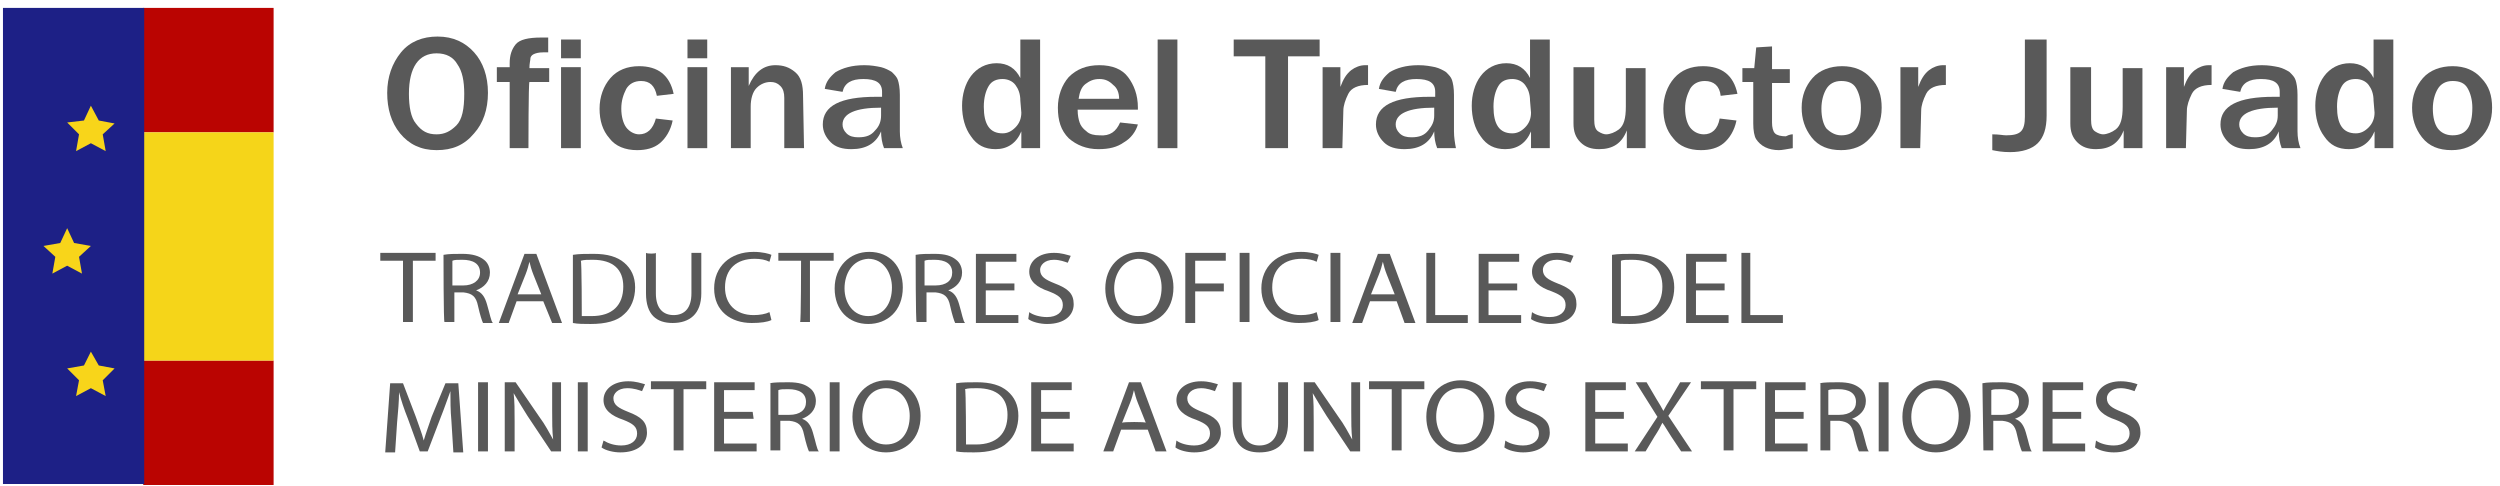 <?xml version="1.0" encoding="utf-8"?>
<!-- Generator: Adobe Illustrator 23.0.5, SVG Export Plug-In . SVG Version: 6.00 Build 0)  -->
<svg version="1.1" id="Capa_1" xmlns="http://www.w3.org/2000/svg" xmlns:xlink="http://www.w3.org/1999/xlink" x="0px" y="0px"
	 viewBox="0 0 253.1 49.2" style="enable-background:new 0 0 253.1 49.2;" xml:space="preserve">
<style type="text/css">
	.st0{fill:#595959;}
	.st1{fill:#BA0401;}
	.st2{fill:#F5D519;}
	.st3{fill:#1D2086;}
	.st4{fill:#F8D51A;}
</style>
<g>
	<path class="st0" d="M40.8,26.4h-2.3v-0.8h5.6v0.8h-2.3v6.2h-1L40.8,26.4L40.8,26.4z"/>
	<path class="st0" d="M44.9,25.8c0.5-0.1,1.2-0.1,1.9-0.1c1,0,1.7,0.2,2.2,0.6c0.4,0.3,0.6,0.8,0.6,1.3c0,0.9-0.6,1.5-1.4,1.8v0
		c0.6,0.2,0.9,0.7,1.1,1.4c0.3,1,0.4,1.7,0.6,1.9h-1c-0.1-0.2-0.3-0.8-0.5-1.7c-0.2-1-0.6-1.3-1.5-1.4h-0.9v3h-1
		C44.9,32.7,44.9,25.8,44.9,25.8z M45.9,28.9h1c1,0,1.7-0.5,1.7-1.3c0-0.9-0.7-1.3-1.8-1.3c-0.5,0-0.8,0-1,0.1V28.9z"/>
	<path class="st0" d="M52.3,30.5l-0.8,2.2h-1l2.6-7h1.2l2.6,7h-1L55,30.5H52.3z M54.8,29.8l-0.8-2c-0.2-0.5-0.3-0.9-0.4-1.3h0
		c-0.1,0.4-0.2,0.8-0.4,1.3l-0.8,2H54.8z"/>
	<path class="st0" d="M58,25.8c0.6-0.1,1.3-0.1,2.1-0.1c1.4,0,2.4,0.3,3.1,0.9c0.7,0.6,1.1,1.4,1.1,2.5c0,1.1-0.4,2.1-1.1,2.7
		c-0.7,0.7-1.9,1-3.4,1c-0.7,0-1.3,0-1.8-0.1L58,25.8C58,25.7,58,25.7,58,25.8z M58.9,32c0.3,0,0.6,0,1,0c2.1,0,3.2-1.1,3.2-3
		c0-1.7-1-2.7-3.1-2.7c-0.5,0-0.9,0-1.2,0.1C58.9,26.4,58.9,32,58.9,32z"/>
	<path class="st0" d="M66.4,25.6v4.1c0,1.6,0.8,2.2,1.8,2.2c1.1,0,1.8-0.7,1.8-2.2v-4.1h1v4.1c0,2.1-1.2,3-2.9,3
		c-1.6,0-2.7-0.8-2.7-3v-4.1C65.5,25.7,66.4,25.7,66.4,25.6z"/>
	<path class="st0" d="M78.1,32.4c-0.4,0.2-1.1,0.3-2,0.3c-2.1,0-3.8-1.2-3.8-3.5c0-2.2,1.6-3.7,4-3.7c0.9,0,1.6,0.2,1.8,0.3
		l-0.2,0.7c-0.4-0.2-0.9-0.3-1.5-0.3c-1.8,0-3,1-3,2.9c0,1.7,1.1,2.8,2.9,2.8c0.6,0,1.2-0.1,1.6-0.3L78.1,32.4z"/>
	<path class="st0" d="M81.1,26.4h-2.3v-0.8h5.6v0.8H82v6.2h-1C81.1,32.7,81.1,26.4,81.1,26.4z"/>
	<path class="st0" d="M91.4,29.1c0,2.4-1.6,3.7-3.5,3.7c-2,0-3.4-1.4-3.4-3.6c0-2.2,1.5-3.7,3.5-3.7C90.1,25.5,91.4,27,91.4,29.1z
		 M85.5,29.2c0,1.5,0.9,2.8,2.4,2.8c1.6,0,2.4-1.3,2.4-2.9c0-1.4-0.8-2.9-2.4-2.9C86.3,26.3,85.5,27.7,85.5,29.2z"/>
	<path class="st0" d="M92.7,25.8c0.5-0.1,1.2-0.1,1.9-0.1c1.1,0,1.7,0.2,2.2,0.6c0.4,0.3,0.6,0.8,0.6,1.3c0,0.9-0.6,1.5-1.4,1.8v0
		c0.6,0.2,0.9,0.7,1.1,1.4c0.3,1,0.4,1.7,0.6,1.9h-1c-0.1-0.2-0.3-0.8-0.5-1.7c-0.2-1-0.6-1.3-1.5-1.4h-0.9v3h-1
		C92.7,32.7,92.7,25.8,92.7,25.8z M93.7,28.9h1c1.1,0,1.7-0.5,1.7-1.3c0-0.9-0.7-1.3-1.8-1.3c-0.5,0-0.8,0-1,0.1V28.9z"/>
	<path class="st0" d="M102.7,29.4h-2.9v2.5h3.3v0.8h-4.3v-7h4.1v0.8h-3.1v2.2h2.9C102.7,28.6,102.7,29.4,102.7,29.4z"/>
	<path class="st0" d="M104.2,31.6c0.4,0.3,1.1,0.5,1.8,0.5c1,0,1.6-0.5,1.6-1.2c0-0.7-0.4-1-1.4-1.4c-1.2-0.4-2-1-2-2
		c0-1.1,1-1.9,2.5-1.9c0.8,0,1.3,0.2,1.7,0.3l-0.3,0.7c-0.3-0.1-0.8-0.3-1.4-0.3c-1,0-1.4,0.6-1.4,1c0,0.7,0.5,1,1.5,1.4
		c1.3,0.5,1.9,1,1.9,2.1c0,1.1-0.9,2-2.7,2c-0.7,0-1.5-0.2-1.9-0.5L104.2,31.6z"/>
	<path class="st0" d="M118.8,29.1c0,2.4-1.6,3.7-3.5,3.7c-2,0-3.4-1.4-3.4-3.6c0-2.2,1.5-3.7,3.5-3.7
		C117.4,25.5,118.8,27,118.8,29.1z M112.8,29.2c0,1.5,0.9,2.8,2.4,2.8c1.6,0,2.4-1.3,2.4-2.9c0-1.4-0.8-2.9-2.4-2.9
		C113.7,26.3,112.8,27.7,112.8,29.2z"/>
	<path class="st0" d="M120,25.6h4.1v0.8H121v2.3h2.9v0.8H121v3.2h-1C120,32.7,120,25.6,120,25.6z"/>
	<path class="st0" d="M126.5,25.6v7h-1v-7H126.5z"/>
	<path class="st0" d="M133.5,32.4c-0.4,0.2-1.1,0.3-2,0.3c-2.1,0-3.8-1.2-3.8-3.5c0-2.2,1.6-3.7,4-3.7c0.9,0,1.6,0.2,1.8,0.3
		l-0.2,0.7c-0.4-0.2-0.9-0.3-1.5-0.3c-1.8,0-3,1-3,2.9c0,1.7,1.1,2.8,2.9,2.8c0.6,0,1.2-0.1,1.6-0.3L133.5,32.4z"/>
	<path class="st0" d="M135.7,25.6v7h-1v-7H135.7z"/>
	<path class="st0" d="M138.7,30.5l-0.8,2.2h-1l2.6-7h1.2l2.6,7h-1.1l-0.8-2.2H138.7z M141.2,29.8l-0.8-2c-0.2-0.5-0.3-0.9-0.4-1.3h0
		c-0.1,0.4-0.2,0.8-0.4,1.3l-0.8,2H141.2z"/>
	<path class="st0" d="M144.3,25.6h1v6.3h3.3v0.8h-4.2V25.6L144.3,25.6z"/>
	<path class="st0" d="M153.6,29.4h-2.9v2.5h3.3v0.8h-4.3v-7h4.1v0.8h-3.1v2.2h2.9V29.4z"/>
	<path class="st0" d="M155.1,31.6c0.4,0.3,1.1,0.5,1.8,0.5c1,0,1.6-0.5,1.6-1.2c0-0.7-0.4-1-1.4-1.4c-1.2-0.4-2-1-2-2
		c0-1.1,1-1.9,2.5-1.9c0.8,0,1.4,0.2,1.7,0.3l-0.3,0.7c-0.3-0.1-0.8-0.3-1.4-0.3c-1,0-1.4,0.6-1.4,1c0,0.7,0.5,1,1.5,1.4
		c1.3,0.5,1.9,1,1.9,2.1c0,1.1-0.9,2-2.7,2c-0.7,0-1.5-0.2-1.9-0.5L155.1,31.6z"/>
	<path class="st0" d="M163.2,25.8c0.6-0.1,1.3-0.1,2.1-0.1c1.4,0,2.4,0.3,3.1,0.9c0.7,0.6,1.1,1.4,1.1,2.5c0,1.1-0.4,2.1-1.1,2.7
		c-0.7,0.7-1.9,1-3.4,1c-0.7,0-1.3,0-1.8-0.1L163.2,25.8C163.2,25.7,163.2,25.7,163.2,25.8z M164.1,32c0.3,0,0.6,0,1,0
		c2.1,0,3.2-1.1,3.2-3c0-1.7-1-2.7-3.1-2.7c-0.5,0-0.9,0-1.1,0.1L164.1,32L164.1,32z"/>
	<path class="st0" d="M174.6,29.4h-2.9v2.5h3.3v0.8h-4.3v-7h4.1v0.8h-3.1v2.2h2.9V29.4z"/>
	<path class="st0" d="M176.2,25.6h1v6.3h3.3v0.8h-4.2V25.6L176.2,25.6z"/>
	<path class="st0" d="M45.7,42.6c-0.1-1-0.1-2.2-0.1-3h0c-0.3,0.8-0.6,1.7-1,2.7l-1.3,3.4h-0.8l-1.2-3.3c-0.4-1-0.7-1.9-0.9-2.7h0
		c0,0.9-0.1,2-0.2,3.1l-0.2,3h-1l0.5-7h1.3l1.3,3.4c0.3,0.9,0.6,1.6,0.8,2.4h0c0.2-0.7,0.5-1.5,0.8-2.4l1.4-3.4h1.3l0.5,7h-1
		L45.7,42.6z"/>
	<path class="st0" d="M49.4,38.7v7h-1v-7C48.4,38.7,49.4,38.7,49.4,38.7z"/>
	<path class="st0" d="M51.1,45.7v-7h1.1l2.4,3.5c0.6,0.8,1,1.6,1.4,2.3l0,0c-0.1-0.9-0.1-1.8-0.1-2.9v-2.9h0.9v7h-1l-2.4-3.6
		c-0.5-0.8-1-1.6-1.4-2.3l0,0c0.1,0.9,0.1,1.7,0.1,2.9v3C52,45.7,51.1,45.7,51.1,45.7z"/>
	<path class="st0" d="M59.5,38.7v7h-1v-7C58.5,38.7,59.5,38.7,59.5,38.7z"/>
	<path class="st0" d="M61.1,44.6c0.5,0.3,1.1,0.5,1.8,0.5c1,0,1.6-0.5,1.6-1.2c0-0.7-0.4-1-1.4-1.4c-1.2-0.4-2-1-2-2
		c0-1.1,1-1.9,2.5-1.9c0.8,0,1.3,0.2,1.7,0.3l-0.3,0.7c-0.3-0.1-0.8-0.3-1.5-0.3c-1,0-1.4,0.6-1.4,1c0,0.7,0.5,1,1.5,1.4
		c1.3,0.5,1.9,1,1.9,2.1c0,1.1-0.9,2-2.7,2c-0.7,0-1.5-0.2-1.9-0.5L61.1,44.6z"/>
	<path class="st0" d="M68.2,39.4h-2.3v-0.8h5.6v0.8h-2.3v6.2h-1V39.4z"/>
	<path class="st0" d="M76.3,42.4h-3v2.5h3.3v0.8h-4.3v-7h4.1v0.8h-3.1v2.2h2.9L76.3,42.4L76.3,42.4L76.3,42.4z"/>
	<path class="st0" d="M77.9,38.8c0.5-0.1,1.2-0.1,1.9-0.1c1.1,0,1.7,0.2,2.2,0.6c0.4,0.3,0.6,0.8,0.6,1.3c0,0.9-0.6,1.5-1.4,1.8v0
		c0.6,0.2,0.9,0.7,1.1,1.4c0.3,1,0.4,1.7,0.6,1.9h-1c-0.1-0.2-0.3-0.8-0.5-1.7c-0.2-1-0.6-1.3-1.5-1.4h-0.9v3h-1V38.8z M78.9,42h1
		c1.1,0,1.7-0.5,1.7-1.3c0-0.9-0.7-1.3-1.8-1.3c-0.5,0-0.8,0-1,0.1V42z"/>
	<path class="st0" d="M85,38.7v7h-1v-7C84,38.7,85,38.7,85,38.7z"/>
	<path class="st0" d="M93.2,42.1c0,2.4-1.6,3.7-3.5,3.7c-2,0-3.4-1.4-3.4-3.6c0-2.2,1.5-3.7,3.5-3.7C91.8,38.5,93.2,40,93.2,42.1z
		 M87.3,42.2c0,1.5,0.9,2.8,2.4,2.8c1.6,0,2.4-1.3,2.4-2.9c0-1.4-0.8-2.8-2.4-2.8C88.1,39.3,87.3,40.7,87.3,42.2z"/>
	<path class="st0" d="M96.8,38.8c0.6-0.1,1.3-0.1,2.1-0.1c1.4,0,2.4,0.3,3.1,0.9c0.7,0.6,1.1,1.4,1.1,2.5c0,1.1-0.4,2.1-1.1,2.7
		c-0.7,0.7-1.9,1-3.4,1c-0.7,0-1.3,0-1.8-0.1L96.8,38.8C96.8,38.7,96.8,38.7,96.8,38.8z M97.8,45c0.3,0,0.6,0,1,0
		c2.1,0,3.2-1.1,3.2-3c0-1.7-1-2.7-3.1-2.7c-0.5,0-0.9,0-1.2,0.1C97.8,39.4,97.8,45,97.8,45z"/>
	<path class="st0" d="M108.3,42.4h-2.9v2.5h3.3v0.8h-4.3v-7h4.1v0.8h-3.1v2.2h2.9C108.3,41.6,108.3,42.4,108.3,42.4z"/>
	<path class="st0" d="M113.5,43.5l-0.8,2.2h-1l2.6-7h1.2l2.6,7H117l-0.8-2.2H113.5z M116,42.8l-0.8-2c-0.2-0.5-0.3-0.9-0.4-1.3h0
		c-0.1,0.4-0.2,0.8-0.4,1.3l-0.8,2C113.7,42.7,116,42.7,116,42.8z"/>
	<path class="st0" d="M119.1,44.6c0.4,0.3,1.1,0.5,1.8,0.5c1,0,1.6-0.5,1.6-1.2c0-0.7-0.4-1-1.4-1.4c-1.2-0.4-2-1-2-2
		c0-1.1,1-1.9,2.5-1.9c0.8,0,1.3,0.2,1.7,0.3l-0.3,0.7c-0.3-0.1-0.8-0.3-1.4-0.3c-1,0-1.4,0.6-1.4,1c0,0.7,0.5,1,1.5,1.4
		c1.3,0.5,1.9,1,1.9,2.1c0,1.1-0.9,2-2.7,2c-0.7,0-1.5-0.2-1.9-0.5L119.1,44.6z"/>
	<path class="st0" d="M125.7,38.7v4.2c0,1.6,0.8,2.2,1.8,2.2c1.1,0,1.9-0.7,1.9-2.2v-4.2h1v4.1c0,2.2-1.2,3-2.9,3
		c-1.6,0-2.7-0.8-2.7-3v-4.1C124.7,38.7,125.7,38.7,125.7,38.7z"/>
	<path class="st0" d="M132,45.7v-7h1.1l2.4,3.5c0.6,0.8,1,1.6,1.4,2.3l0,0c-0.1-0.9-0.1-1.8-0.1-2.9v-2.9h0.9v7h-1l-2.4-3.6
		c-0.5-0.8-1-1.6-1.4-2.3l0,0c0.1,0.9,0.1,1.7,0.1,2.9v3C133,45.7,132,45.7,132,45.7z"/>
	<path class="st0" d="M140.9,39.4h-2.3v-0.8h5.6v0.8h-2.3v6.2h-1L140.9,39.4L140.9,39.4z"/>
	<path class="st0" d="M174.5,39.4h-2.3v-0.8h5.6v0.8h-2.3v6.2h-1L174.5,39.4L174.5,39.4z"/>
	<path class="st0" d="M151.3,42.1c0,2.4-1.6,3.7-3.5,3.7c-2,0-3.4-1.4-3.4-3.6c0-2.2,1.5-3.7,3.5-3.7
		C149.9,38.5,151.3,40,151.3,42.1z M145.4,42.2c0,1.5,0.9,2.8,2.4,2.8c1.6,0,2.4-1.3,2.4-2.9c0-1.4-0.8-2.8-2.4-2.8
		C146.2,39.3,145.4,40.7,145.4,42.2z"/>
	<path class="st0" d="M152.4,44.6c0.4,0.3,1.1,0.5,1.8,0.5c1,0,1.6-0.5,1.6-1.2c0-0.7-0.4-1-1.4-1.4c-1.2-0.4-2-1-2-2
		c0-1.1,1-1.9,2.5-1.9c0.8,0,1.4,0.2,1.7,0.3l-0.3,0.7c-0.3-0.1-0.8-0.3-1.4-0.3c-1,0-1.4,0.6-1.4,1c0,0.7,0.5,1,1.5,1.4
		c1.3,0.5,1.9,1,1.9,2.1c0,1.1-0.9,2-2.7,2c-0.7,0-1.5-0.2-1.9-0.5L152.4,44.6z"/>
	<path class="st0" d="M164.4,42.4h-2.9v2.5h3.3v0.8h-4.3v-7h4.1v0.8h-3.1v2.2h2.9V42.4z"/>
	<path class="st0" d="M170.2,45.7l-1-1.5c-0.4-0.6-0.6-1-0.9-1.4h0c-0.2,0.4-0.4,0.8-0.8,1.4l-0.9,1.5h-1.1l2.3-3.5l-2.2-3.5h1.1
		l1,1.7c0.3,0.5,0.5,0.8,0.7,1.2h0c0.2-0.4,0.4-0.7,0.7-1.2l1-1.7h1.1l-2.3,3.4l2.4,3.6C171.3,45.7,170.2,45.7,170.2,45.7z"/>
	<path class="st0" d="M182.6,42.4h-2.9v2.5h3.3v0.8h-4.3v-7h4.1v0.8h-3.1v2.2h2.9V42.4z"/>
	<path class="st0" d="M184.2,38.8c0.5-0.1,1.2-0.1,1.9-0.1c1.1,0,1.7,0.2,2.2,0.6c0.4,0.3,0.6,0.8,0.6,1.3c0,0.9-0.6,1.5-1.4,1.8v0
		c0.6,0.2,0.9,0.7,1.1,1.4c0.3,1,0.4,1.7,0.6,1.9h-1c-0.1-0.2-0.3-0.8-0.5-1.7c-0.2-1-0.6-1.3-1.5-1.4h-0.9v3h-1V38.8z M185.2,42h1
		c1.1,0,1.7-0.5,1.7-1.3c0-0.9-0.7-1.3-1.8-1.3c-0.5,0-0.8,0-1,0.1V42z"/>
	<path class="st0" d="M191.2,38.7v7h-1v-7C190.3,38.7,191.2,38.7,191.2,38.7z"/>
	<path class="st0" d="M199.5,42.1c0,2.4-1.6,3.7-3.5,3.7c-2,0-3.4-1.4-3.4-3.6c0-2.2,1.5-3.7,3.5-3.7
		C198.1,38.5,199.5,40,199.5,42.1z M193.5,42.2c0,1.5,0.9,2.8,2.4,2.8c1.6,0,2.4-1.3,2.4-2.9c0-1.4-0.8-2.8-2.4-2.8
		C194.4,39.3,193.5,40.7,193.5,42.2z"/>
	<path class="st0" d="M200.7,38.8c0.5-0.1,1.2-0.1,1.9-0.1c1.1,0,1.7,0.2,2.2,0.6c0.4,0.3,0.6,0.8,0.6,1.3c0,0.9-0.6,1.5-1.4,1.8v0
		c0.6,0.2,0.9,0.7,1.1,1.4c0.3,1,0.4,1.7,0.6,1.9h-1c-0.1-0.2-0.3-0.8-0.5-1.7c-0.2-1-0.6-1.3-1.5-1.4h-0.9v3h-1L200.7,38.8
		L200.7,38.8z M201.7,42h1c1.1,0,1.7-0.5,1.7-1.3c0-0.9-0.7-1.3-1.8-1.3c-0.5,0-0.8,0-1,0.1V42z"/>
	<path class="st0" d="M210.7,42.4h-2.9v2.5h3.3v0.8h-4.3v-7h4.1v0.8h-3.1v2.2h2.9V42.4z"/>
	<path class="st0" d="M212.2,44.6c0.4,0.3,1.1,0.5,1.8,0.5c1,0,1.6-0.5,1.6-1.2c0-0.7-0.4-1-1.4-1.4c-1.2-0.4-2-1-2-2
		c0-1.1,1-1.9,2.5-1.9c0.8,0,1.4,0.2,1.7,0.3l-0.3,0.7c-0.3-0.1-0.8-0.3-1.4-0.3c-1,0-1.4,0.6-1.4,1c0,0.7,0.5,1,1.5,1.4
		c1.3,0.5,1.9,1,1.9,2.1c0,1.1-0.9,2-2.7,2c-0.7,0-1.5-0.2-1.9-0.5L212.2,44.6z"/>
</g>
<g>
	<path class="st0" d="M44.2,15.2c-1.6,0-2.8-0.6-3.7-1.7c-0.9-1.1-1.3-2.5-1.3-4.1c0-1.6,0.5-3,1.4-4.1s2.2-1.6,3.7-1.6
		c1.6,0,2.8,0.6,3.7,1.6s1.4,2.4,1.4,4.1c0,1.7-0.5,3.1-1.4,4.1C47,14.7,45.8,15.2,44.2,15.2z M44.2,13.6c0.8,0,1.4-0.3,2-0.9
		S47,11,47,9.5c0-1.3-0.2-2.3-0.7-3c-0.4-0.7-1.1-1.1-2.1-1.1c-1.8,0-2.8,1.4-2.8,4.1c0,1.3,0.2,2.4,0.7,3
		C42.7,13.3,43.3,13.6,44.2,13.6z"/>
	<path class="st0" d="M53.5,15h-1.9V8.3h-1.3V6.8h1.3V6.4c0-0.8,0.2-1.4,0.6-1.9c0.4-0.5,1.3-0.7,2.6-0.7c0.2,0,0.4,0,0.7,0v1.5
		c-0.3,0-0.4,0-0.5,0c-0.5,0-0.8,0.1-1,0.2s-0.3,0.3-0.3,0.4c0,0.2-0.1,0.5-0.1,1h2v1.4h-2C53.5,8.3,53.5,15,53.5,15z"/>
	<path class="st0" d="M58.8,5.9h-2V4h2V5.9z M58.8,15h-2V6.8h2V15z"/>
	<path class="st0" d="M66.4,12l1.7,0.2c-0.2,1-0.7,1.8-1.3,2.3c-0.6,0.5-1.4,0.7-2.3,0.7c-1.2,0-2.2-0.4-2.8-1.2c-0.7-0.8-1-1.8-1-3
		c0-1.2,0.4-2.3,1.1-3.1c0.7-0.8,1.7-1.2,2.9-1.2c1.9,0,3.1,0.9,3.5,2.8l-1.7,0.2c-0.2-1-0.7-1.5-1.6-1.5c-0.7,0-1.2,0.3-1.5,0.8
		c-0.3,0.6-0.5,1.2-0.5,2c0,0.8,0.2,1.5,0.5,1.9c0.3,0.4,0.8,0.7,1.3,0.7C65.5,13.6,66.1,13.1,66.4,12z"/>
	<path class="st0" d="M71.6,5.9h-2V4h2V5.9z M71.6,15h-2V6.8h2V15z"/>
	<path class="st0" d="M81.4,15h-2V9.9c0-0.5-0.1-0.9-0.4-1.2c-0.3-0.3-0.6-0.4-1-0.4c-0.5,0-1,0.2-1.4,0.6c-0.4,0.4-0.6,1.1-0.6,1.9
		v4.2h-2V6.8h1.8v1.9c0.6-1.4,1.5-2.1,2.7-2.1c0.8,0,1.4,0.2,2,0.7c0.6,0.5,0.8,1.3,0.8,2.4L81.4,15L81.4,15L81.4,15z"/>
	<path class="st0" d="M91.4,15h-1.9c-0.2-0.5-0.3-1.1-0.3-1.7c-0.5,1.2-1.5,1.8-3,1.8c-0.9,0-1.6-0.2-2.1-0.7
		c-0.5-0.5-0.8-1.1-0.8-1.8c0-1.9,1.8-2.8,5.4-2.8c0.1,0,0.3,0,0.6,0V9.3c0-0.9-0.6-1.3-1.9-1.3c-1.2,0-1.9,0.4-2.1,1.3L83.5,9
		c0.1-0.7,0.5-1.2,1.1-1.7c0.7-0.4,1.6-0.7,2.9-0.7c0.7,0,1.2,0.1,1.7,0.2c0.4,0.1,0.8,0.3,1.1,0.5c0.3,0.3,0.5,0.5,0.6,0.8
		s0.2,0.8,0.2,1.5v3.7C91.1,13.9,91.2,14.5,91.4,15z M89.2,10.9c-2.6,0-3.9,0.6-3.9,1.7c0,0.3,0.1,0.6,0.4,0.9s0.7,0.4,1.2,0.4
		c0.8,0,1.3-0.2,1.7-0.7c0.4-0.4,0.6-0.9,0.6-1.5L89.2,10.9L89.2,10.9L89.2,10.9z"/>
	<path class="st0" d="M105.3,15h-1.9v-1.7c-0.5,1.2-1.4,1.8-2.6,1.8c-1.1,0-1.9-0.4-2.5-1.3c-0.6-0.8-0.9-1.9-0.9-3.1
		c0-1.1,0.3-2.2,0.9-3s1.5-1.3,2.6-1.3c1.1,0,1.9,0.5,2.4,1.5V4h2L105.3,15L105.3,15L105.3,15z M103.3,10.2c0-0.7-0.2-1.2-0.5-1.6
		c-0.3-0.4-0.8-0.6-1.3-0.6c-0.6,0-1.1,0.2-1.4,0.7s-0.5,1.2-0.5,2.1c0,1.8,0.6,2.7,1.9,2.7c0.5,0,0.9-0.2,1.3-0.6
		c0.4-0.4,0.6-0.9,0.6-1.5L103.3,10.2L103.3,10.2z"/>
	<path class="st0" d="M113.4,12.4l1.8,0.2c-0.2,0.7-0.7,1.4-1.4,1.8c-0.7,0.5-1.5,0.7-2.6,0.7c-1.2,0-2.2-0.4-3-1.1
		c-0.8-0.8-1.1-1.8-1.1-3.1c0-1.2,0.4-2.3,1.1-3.1c0.8-0.8,1.8-1.2,3.1-1.2c1.3,0,2.3,0.4,2.9,1.2s1,1.8,1,3.1l0,0.2h-6.1
		c0,0.6,0.1,1,0.2,1.3c0.1,0.3,0.3,0.6,0.7,0.9c0.3,0.3,0.8,0.4,1.3,0.4C112.4,13.8,113,13.3,113.4,12.4z M113.3,10
		c0-0.6-0.2-1.1-0.6-1.4c-0.4-0.4-0.8-0.6-1.4-0.6c-0.6,0-1,0.2-1.4,0.5c-0.4,0.3-0.6,0.8-0.7,1.5C109.2,10,113.3,10,113.3,10z"/>
	<path class="st0" d="M119.2,15h-2V4h2V15z"/>
	<path class="st0" d="M130.4,15h-2.3V5.7h-3.2V4h8.7v1.7h-3.2L130.4,15L130.4,15z"/>
	<path class="st0" d="M135.9,15h-2V6.8h1.8v2c0.3-0.8,0.6-1.3,1.1-1.7c0.4-0.3,0.9-0.5,1.4-0.5c0.1,0,0.1,0,0.3,0v2
		c-1,0-1.7,0.3-2,0.9c-0.3,0.6-0.5,1.2-0.5,1.7L135.9,15L135.9,15z"/>
	<path class="st0" d="M147.4,15h-1.9c-0.2-0.5-0.3-1.1-0.3-1.7c-0.5,1.2-1.5,1.8-3,1.8c-0.9,0-1.6-0.2-2.1-0.7
		c-0.5-0.5-0.8-1.1-0.8-1.8c0-1.9,1.8-2.8,5.4-2.8c0.1,0,0.3,0,0.6,0V9.3c0-0.9-0.6-1.3-1.9-1.3c-1.2,0-1.9,0.4-2.1,1.3L139.6,9
		c0.1-0.7,0.5-1.2,1.1-1.7c0.7-0.4,1.6-0.7,2.9-0.7c0.7,0,1.2,0.1,1.7,0.2c0.4,0.1,0.8,0.3,1.1,0.5c0.3,0.3,0.5,0.5,0.6,0.8
		s0.2,0.8,0.2,1.5v3.7C147.2,13.9,147.3,14.5,147.4,15z M145.2,10.9c-2.6,0-3.9,0.6-3.9,1.7c0,0.3,0.1,0.6,0.4,0.9s0.7,0.4,1.2,0.4
		c0.8,0,1.3-0.2,1.7-0.7s0.6-0.9,0.6-1.5L145.2,10.9L145.2,10.9L145.2,10.9z"/>
	<path class="st0" d="M156.9,15H155v-1.7c-0.5,1.2-1.4,1.8-2.6,1.8c-1.1,0-1.9-0.4-2.5-1.3c-0.6-0.8-0.9-1.9-0.9-3.1
		c0-1.1,0.3-2.2,0.9-3s1.5-1.3,2.6-1.3c1.1,0,1.9,0.5,2.4,1.5V4h2L156.9,15L156.9,15L156.9,15z M154.9,10.2c0-0.7-0.2-1.2-0.5-1.6
		c-0.3-0.4-0.8-0.6-1.3-0.6c-0.6,0-1.1,0.2-1.4,0.7c-0.3,0.5-0.5,1.2-0.5,2.1c0,1.8,0.6,2.7,1.9,2.7c0.5,0,0.9-0.2,1.3-0.6
		s0.6-0.9,0.6-1.5L154.9,10.2L154.9,10.2z"/>
	<path class="st0" d="M166.6,15h-1.9v-1.8c-0.5,1.3-1.4,1.9-2.8,1.9c-0.8,0-1.4-0.2-1.9-0.7c-0.5-0.5-0.7-1.1-0.7-1.9V6.8h2.1v5.3
		c0,0.6,0.1,1,0.4,1.2s0.6,0.3,0.8,0.3c0.4,0,0.9-0.2,1.3-0.5c0.5-0.4,0.7-1.1,0.7-2.3V6.9h2L166.6,15C166.6,15,166.6,15,166.6,15z"
		/>
	<path class="st0" d="M174.1,12l1.7,0.2c-0.2,1-0.7,1.8-1.3,2.3c-0.6,0.5-1.4,0.7-2.3,0.7c-1.2,0-2.2-0.4-2.8-1.2
		c-0.7-0.8-1-1.8-1-3c0-1.2,0.4-2.3,1.1-3.1c0.7-0.8,1.7-1.2,2.9-1.2c1.9,0,3.1,0.9,3.5,2.8l-1.7,0.2c-0.1-1-0.7-1.5-1.6-1.5
		c-0.7,0-1.2,0.3-1.5,0.8c-0.3,0.6-0.5,1.2-0.5,2c0,0.8,0.2,1.5,0.5,1.9c0.3,0.4,0.8,0.7,1.4,0.7C173.3,13.6,173.9,13.1,174.1,12z"
		/>
	<path class="st0" d="M181.5,13.6v1.4c-0.6,0.1-1.1,0.2-1.4,0.2c-0.5,0-1-0.1-1.4-0.3c-0.4-0.2-0.7-0.5-0.9-0.8
		c-0.2-0.3-0.3-0.9-0.3-1.6V8.3h-1.1V6.9h1.2l0.2-2.1l1.6-0.1v2.3h1.8v1.4h-1.8v4c0,0.5,0.1,0.9,0.3,1.1c0.2,0.2,0.6,0.3,1.1,0.3
		C181.2,13.6,181.4,13.6,181.5,13.6z"/>
	<path class="st0" d="M186.4,15.2c-1.3,0-2.3-0.4-3-1.3c-0.7-0.9-1-1.9-1-3c0-1.2,0.4-2.2,1.1-3s1.8-1.2,3-1.2
		c1.2,0,2.2,0.4,2.9,1.2c0.8,0.8,1.1,1.8,1.1,3c0,1.3-0.4,2.3-1.2,3.1C188.6,14.8,187.6,15.2,186.4,15.2z M186.4,13.7
		c1.4,0,2-0.9,2-2.8c0-0.8-0.2-1.5-0.5-2c-0.3-0.5-0.8-0.7-1.5-0.7c-0.7,0-1.2,0.3-1.5,0.8c-0.3,0.5-0.5,1.2-0.5,2
		c0,0.9,0.2,1.6,0.5,2C185.3,13.4,185.8,13.7,186.4,13.7z"/>
	<path class="st0" d="M194.4,15h-2V6.8h1.8v2c0.3-0.8,0.6-1.3,1.1-1.7c0.4-0.3,0.9-0.5,1.4-0.5c0.1,0,0.1,0,0.3,0v2
		c-1,0-1.7,0.3-2,0.9c-0.3,0.6-0.5,1.2-0.5,1.7L194.4,15L194.4,15z"/>
	<path class="st0" d="M207.2,4v7.7c0,1.3-0.3,2.2-0.9,2.8s-1.6,0.9-2.8,0.9c-0.8,0-1.3-0.1-1.8-0.2v-1.6c0.7,0,1.1,0.1,1.4,0.1
		c0.7,0,1.2-0.1,1.5-0.4c0.3-0.3,0.4-0.8,0.4-1.5V4L207.2,4L207.2,4L207.2,4z"/>
	<path class="st0" d="M216.9,15H215v-1.8c-0.5,1.3-1.4,1.9-2.8,1.9c-0.8,0-1.4-0.2-1.9-0.7c-0.5-0.5-0.7-1.1-0.7-1.9V6.8h2.1v5.3
		c0,0.6,0.1,1,0.4,1.2s0.6,0.3,0.8,0.3c0.4,0,0.9-0.2,1.3-0.5c0.5-0.4,0.7-1.1,0.7-2.3V6.9h2L216.9,15C216.9,15,216.9,15,216.9,15z"
		/>
	<path class="st0" d="M221.3,15h-2V6.8h1.8v2c0.3-0.8,0.6-1.3,1.1-1.7c0.4-0.3,0.9-0.5,1.4-0.5c0.1,0,0.1,0,0.3,0v2
		c-1,0-1.7,0.3-2,0.9c-0.3,0.6-0.5,1.2-0.5,1.7L221.3,15L221.3,15z"/>
	<path class="st0" d="M232.9,15h-1.9c-0.2-0.5-0.3-1.1-0.3-1.7c-0.5,1.2-1.5,1.8-3,1.8c-0.9,0-1.6-0.2-2.1-0.7
		c-0.5-0.5-0.8-1.1-0.8-1.8c0-1.9,1.8-2.8,5.4-2.8c0.1,0,0.3,0,0.6,0V9.3c0-0.9-0.6-1.3-1.9-1.3c-1.2,0-1.9,0.4-2.1,1.3L225,9
		c0.1-0.7,0.5-1.2,1.1-1.7c0.7-0.4,1.6-0.7,2.9-0.7c0.7,0,1.2,0.1,1.7,0.2c0.4,0.1,0.8,0.3,1.1,0.5c0.3,0.3,0.5,0.5,0.6,0.8
		s0.2,0.8,0.2,1.5v3.7C232.6,13.9,232.7,14.5,232.9,15z M230.6,10.9c-2.6,0-3.9,0.6-3.9,1.7c0,0.3,0.1,0.6,0.4,0.9s0.7,0.4,1.2,0.4
		c0.8,0,1.3-0.2,1.7-0.7s0.6-0.9,0.6-1.5L230.6,10.9L230.6,10.9L230.6,10.9z"/>
	<path class="st0" d="M242.3,15h-1.9v-1.7c-0.5,1.2-1.4,1.8-2.6,1.8c-1.1,0-1.9-0.4-2.5-1.3c-0.6-0.8-0.9-1.9-0.9-3.1
		c0-1.1,0.3-2.2,0.9-3s1.5-1.3,2.6-1.3c1.1,0,1.9,0.5,2.4,1.5V4h2L242.3,15L242.3,15L242.3,15z M240.3,10.2c0-0.7-0.2-1.2-0.5-1.6
		c-0.3-0.4-0.8-0.6-1.3-0.6c-0.6,0-1.1,0.2-1.4,0.7s-0.5,1.2-0.5,2.1c0,1.8,0.6,2.7,1.9,2.7c0.5,0,0.9-0.2,1.3-0.6s0.6-0.9,0.6-1.5
		L240.3,10.2L240.3,10.2z"/>
	<path class="st0" d="M248.2,15.2c-1.3,0-2.3-0.4-3-1.3c-0.7-0.9-1-1.9-1-3c0-1.2,0.4-2.2,1.1-3s1.8-1.2,3-1.2
		c1.2,0,2.2,0.4,2.9,1.2c0.8,0.8,1.1,1.8,1.1,3c0,1.3-0.4,2.3-1.2,3.1C250.4,14.8,249.4,15.2,248.2,15.2z M248.3,13.7
		c1.4,0,2-0.9,2-2.8c0-0.8-0.2-1.5-0.5-2c-0.3-0.5-0.8-0.7-1.5-0.7c-0.7,0-1.2,0.3-1.5,0.8c-0.3,0.5-0.5,1.2-0.5,2
		c0,0.9,0.2,1.6,0.5,2C247.1,13.4,247.6,13.7,248.3,13.7z"/>
</g>
<g>
	<rect x="14.5" y="0.8" class="st1" width="13.2" height="12.6"/>
	<rect x="14.5" y="36.5" class="st1" width="13.2" height="12.6"/>
	<rect x="14.5" y="13.4" class="st2" width="13.2" height="23.1"/>
	<rect x="0.3" y="0.8" class="st3" width="14.3" height="48.2"/>
	<polygon class="st4" points="7.5,24.6 9.2,24.9 8,26 8.3,27.7 6.8,26.9 5.3,27.7 5.6,26 4.4,24.9 6.1,24.6 6.8,23.1 	"/>
	<polygon class="st4" points="10,12.2 11.6,12.5 10.4,13.6 10.7,15.3 9.2,14.5 7.7,15.3 8,13.6 6.8,12.4 8.5,12.2 9.2,10.7 	"/>
	<polygon class="st4" points="10,37 11.6,37.3 10.4,38.5 10.7,40.1 9.2,39.3 7.7,40.1 8,38.5 6.8,37.3 8.5,37 9.2,35.6 	"/>
</g>
</svg>
